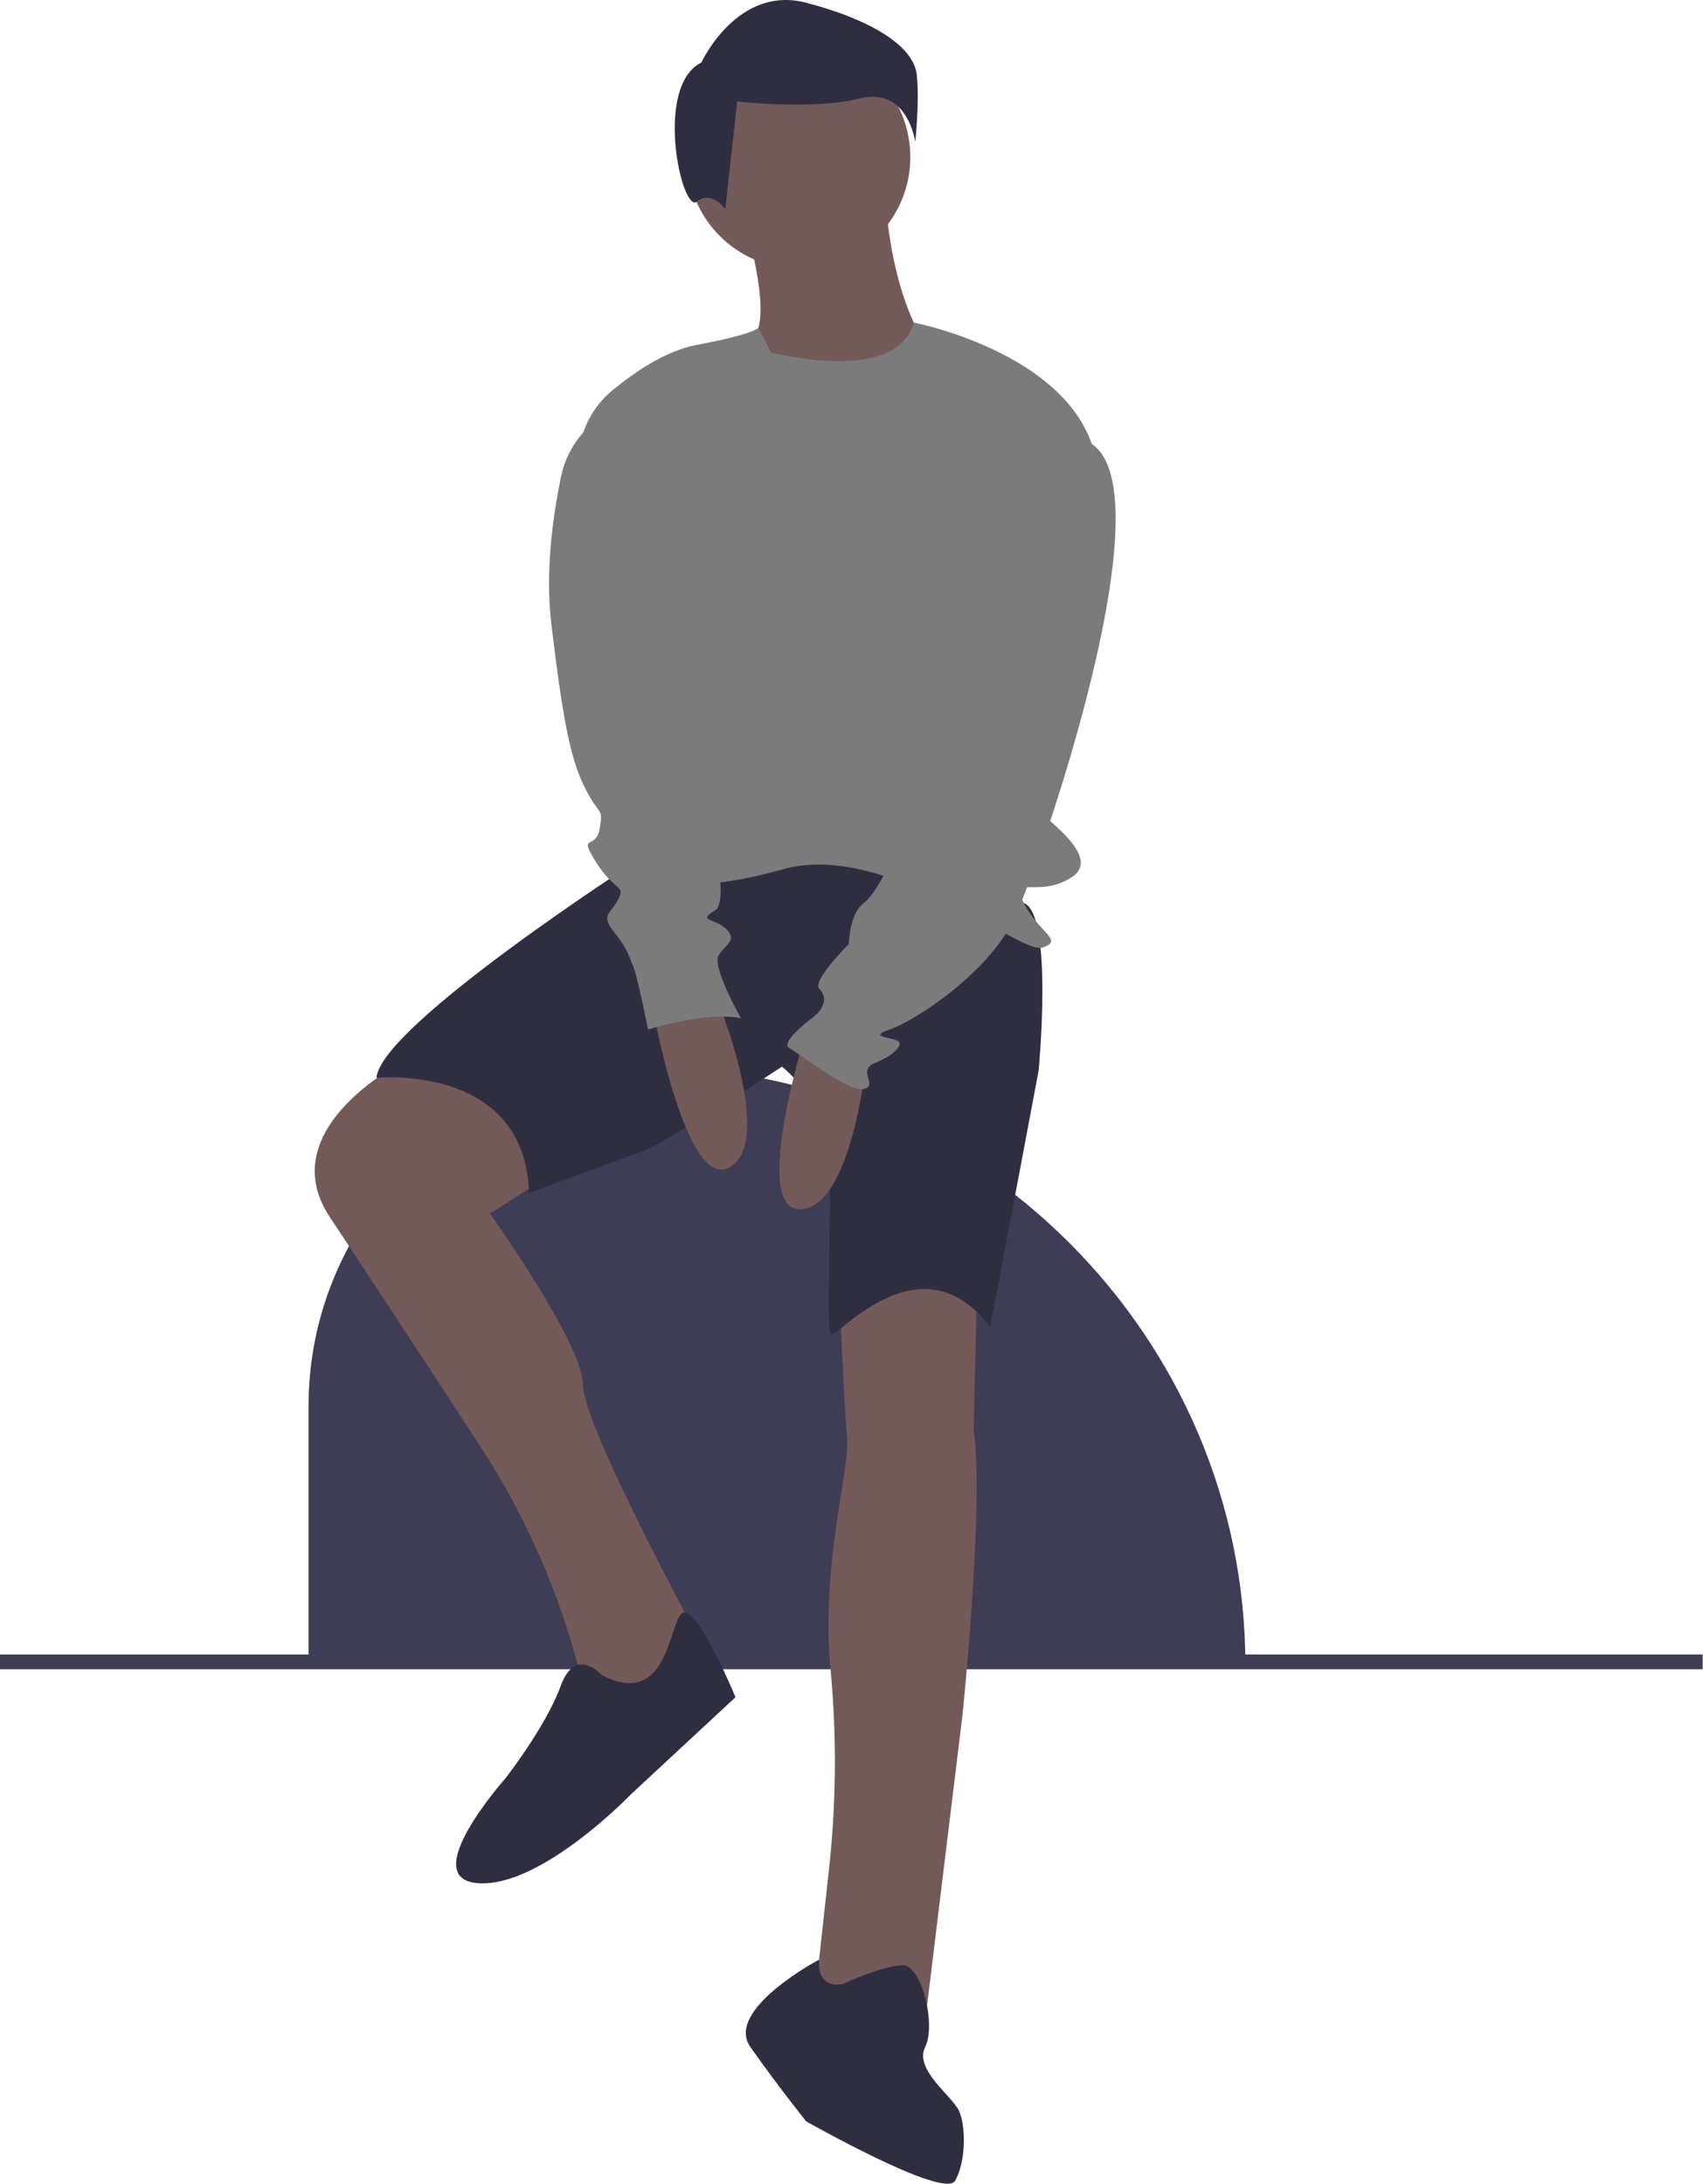 <?xml version="1.0" encoding="UTF-8" standalone="no"?><!DOCTYPE svg PUBLIC "-//W3C//DTD SVG 1.1//EN" "http://www.w3.org/Graphics/SVG/1.1/DTD/svg11.dtd"><svg width="100%" height="100%" viewBox="0 0 1667 2138" version="1.1" xmlns="http://www.w3.org/2000/svg" xmlns:xlink="http://www.w3.org/1999/xlink" xml:space="preserve" xmlns:serif="http://www.serif.com/" style="fill-rule:evenodd;clip-rule:evenodd;stroke-linejoin:round;stroke-miterlimit:2;"><g><rect x="0" y="1619.44" width="1666.67" height="14.493" style="fill:#3f3d56;"/></g><g><path d="M633.721,1044.36c321.107,-0 585.334,264.227 585.334,585.333l-917.023,0l0,-253.644c0,-181.961 149.729,-331.689 331.689,-331.689Z" style="fill:#3f3d56;fill-rule:nonzero;"/></g><g><path d="M729.033,217.493c0,-0 25.49,83.753 10.923,109.243c-14.567,25.489 25.489,80.112 91.034,54.623c65.546,-25.489 69.187,-54.623 69.187,-54.623c-0,-0 -25.489,-40.053 -32.771,-123.806l-138.373,14.563Z" style="fill:#745959;fill-rule:nonzero;"/></g><g><path d="M395.842,1038.63c-0,0 -131.092,65.546 -72.827,152.936c33.863,50.799 98.488,149.58 146.672,223.398c40.322,61.78 71.251,129.207 91.765,200.071l9.178,31.71l36.416,43.697l76.468,-87.394c-0,-0 -112.884,-207.56 -112.884,-247.616c0,-40.056 -91.035,-167.507 -91.035,-167.507l91.035,-58.26c0,0 -101.961,-116.528 -174.788,-91.035Z" style="fill:#745959;fill-rule:nonzero;"/></g><g><path d="M821.887,1264.4c-0,0 3.64,101.957 7.285,142.014c3.001,33.044 -26.211,125.573 -16.085,228.51c6.185,66.599 5.444,133.655 -2.205,200.098l-14.485,132.169l109.243,10.922l36.416,-298.594c-0,-0 21.848,-211.2 10.922,-280.387l3.641,-145.658c-0,-0 -80.109,-29.13 -134.732,10.926Z" style="fill:#745959;fill-rule:nonzero;"/></g><g><path d="M627.072,840.175c-0,-0 -254.897,163.866 -258.542,214.844c0,0 145.658,-14.567 149.299,112.884c0,0 87.394,-32.775 109.243,-40.056c21.849,-7.282 138.373,-83.754 138.373,-83.754c-0,0 47.338,36.416 47.338,94.68c-0,58.26 -3.641,160.221 -0,167.503c3.64,7.281 87.394,-98.317 156.58,-7.282l47.338,-251.26c0,0 14.567,-152.936 -14.563,-163.862l-203.918,-76.468l-171.148,32.771Z" style="fill:#2f2e41;fill-rule:nonzero;"/></g><g><circle cx="781.83" cy="153.77" r="109.243" style="fill:#745959;"/></g><g><path d="M754.523,344.944c-0,-0 123.216,32.544 139.898,-29.248c0,0 151.414,29.248 176.904,127.564c25.489,98.32 -61.905,335.01 -61.905,342.295c-0,7.282 72.827,50.979 40.056,72.828c-32.775,21.848 -61.905,-3.641 -47.338,25.489c14.563,29.13 40.056,36.415 18.208,43.697c-21.849,7.282 -152.94,-105.602 -254.901,-76.468c-101.957,29.13 -152.94,7.282 -152.94,7.282l-45.718,-395.136c-3.622,-30.726 8.616,-61.276 32.454,-81.006c22.821,-18.781 53.098,-39.077 82.45,-44.579c58.265,-10.926 60.684,-16.904 60.684,-16.904l12.148,24.186Z" style="fill:#7b7b7b;fill-rule:nonzero;"/></g><g><path d="M637.994,982.192c0,0 32.775,185.711 76.472,160.222c43.697,-25.49 -10.926,-160.222 -10.926,-160.222l-65.546,0Z" style="fill:#745959;fill-rule:nonzero;"/></g><g><path d="M790.115,1006.22c-0,0 -56.785,179.83 -6.256,177.426c50.534,-2.403 64.379,-147.125 64.379,-147.125l-58.123,-30.301Z" style="fill:#745959;fill-rule:nonzero;"/></g><g><path d="M588.838,1639.46c-0,0 -25.489,-29.13 -40.056,10.927c-14.567,40.056 -54.62,91.035 -54.62,91.035c0,-0 -87.394,98.316 -25.493,101.961c61.905,3.641 149.299,-87.394 149.299,-87.394l101.961,-94.68c0,-0 -33.793,-82.298 -49.671,-83.024c-15.874,-0.726 -12.234,97.591 -81.42,61.175Z" style="fill:#2f2e41;fill-rule:nonzero;"/></g><g><path d="M825.527,1941.7c0,0 -25.661,7.493 -23.752,-23.565c-0,-0 -92.772,49.055 -67.283,85.47c25.49,36.412 54.624,72.827 54.624,72.827c-0,0 134.732,76.468 145.654,58.265c10.926,-18.208 10.926,-54.624 3.641,-69.191c-7.282,-14.563 -43.697,-40.052 -32.771,-61.901c10.922,-21.848 -3.641,-80.112 -21.849,-80.112c-18.207,-0 -58.264,18.207 -58.264,18.207Z" style="fill:#2f2e41;fill-rule:nonzero;"/></g><g><path d="M686.499,61.205c-0,0 35.139,-76.144 102.496,-58.572c67.356,17.571 105.426,43.927 108.357,70.286c2.926,26.356 -1.468,65.89 -1.468,65.89c0,-0 -7.32,-54.175 -54.174,-42.464c-46.858,11.714 -120.072,2.93 -120.072,2.93l-11.714,105.426c0,0 -13.178,-19.035 -27.819,-7.32c-14.641,11.714 -42.464,-112.747 4.394,-136.176Z" style="fill:#2f2e41;fill-rule:nonzero;"/></g><g><path d="M1009.42,439.619c-0,0 -87.395,236.694 -80.113,265.824c7.285,29.134 0,32.774 -10.922,40.056c-10.923,7.282 -40.057,83.753 -40.057,83.753c0,0 -18.207,43.698 -32.77,54.62c-14.568,10.926 -14.568,40.056 -14.568,40.056c0,0 -36.415,36.416 -29.13,43.697c7.282,7.282 7.282,18.208 -7.285,29.13c-14.563,10.927 -29.13,25.49 -21.849,29.134c7.286,3.641 58.264,43.697 72.832,40.053c14.563,-3.641 -7.286,-18.204 10.922,-25.49c18.208,-7.281 29.13,-18.207 21.848,-21.848c-7.281,-3.641 -29.13,-3.641 -7.281,-10.922c21.848,-7.286 98.316,-54.624 123.806,-112.884c25.493,-58.264 147.621,-410.764 73.81,-460.283c0,0 -30.113,-38.593 -59.243,5.104Z" style="fill:#7b7b7b;fill-rule:nonzero;"/></g><g><path d="M605.223,399.567l-1.479,0.612c-27.9,11.637 -48.313,36.346 -54.475,65.936c-7.952,38.059 -15.776,93.107 -9.591,144.652c10.926,91.035 18.208,131.091 32.775,160.221c14.563,29.13 18.203,18.208 14.563,40.057c-3.641,21.848 -21.849,3.64 -3.641,32.771c18.208,29.134 29.13,21.848 21.848,36.415c-7.281,14.567 -18.207,14.567 -3.64,32.771c14.563,18.208 14.563,25.493 18.207,32.775c3.641,7.281 14.564,61.905 14.564,61.905c-0,-0 58.264,-18.208 91.035,-10.927c-0,0 -29.131,-50.978 -21.849,-61.904c7.285,-10.923 18.208,-14.564 7.285,-25.49c-10.926,-10.922 -29.134,-7.281 -10.926,-18.208c18.208,-10.922 -14.563,-123.805 -14.563,-123.805l-80.113,-367.781Z" style="fill:#7b7b7b;fill-rule:nonzero;"/></g></svg>